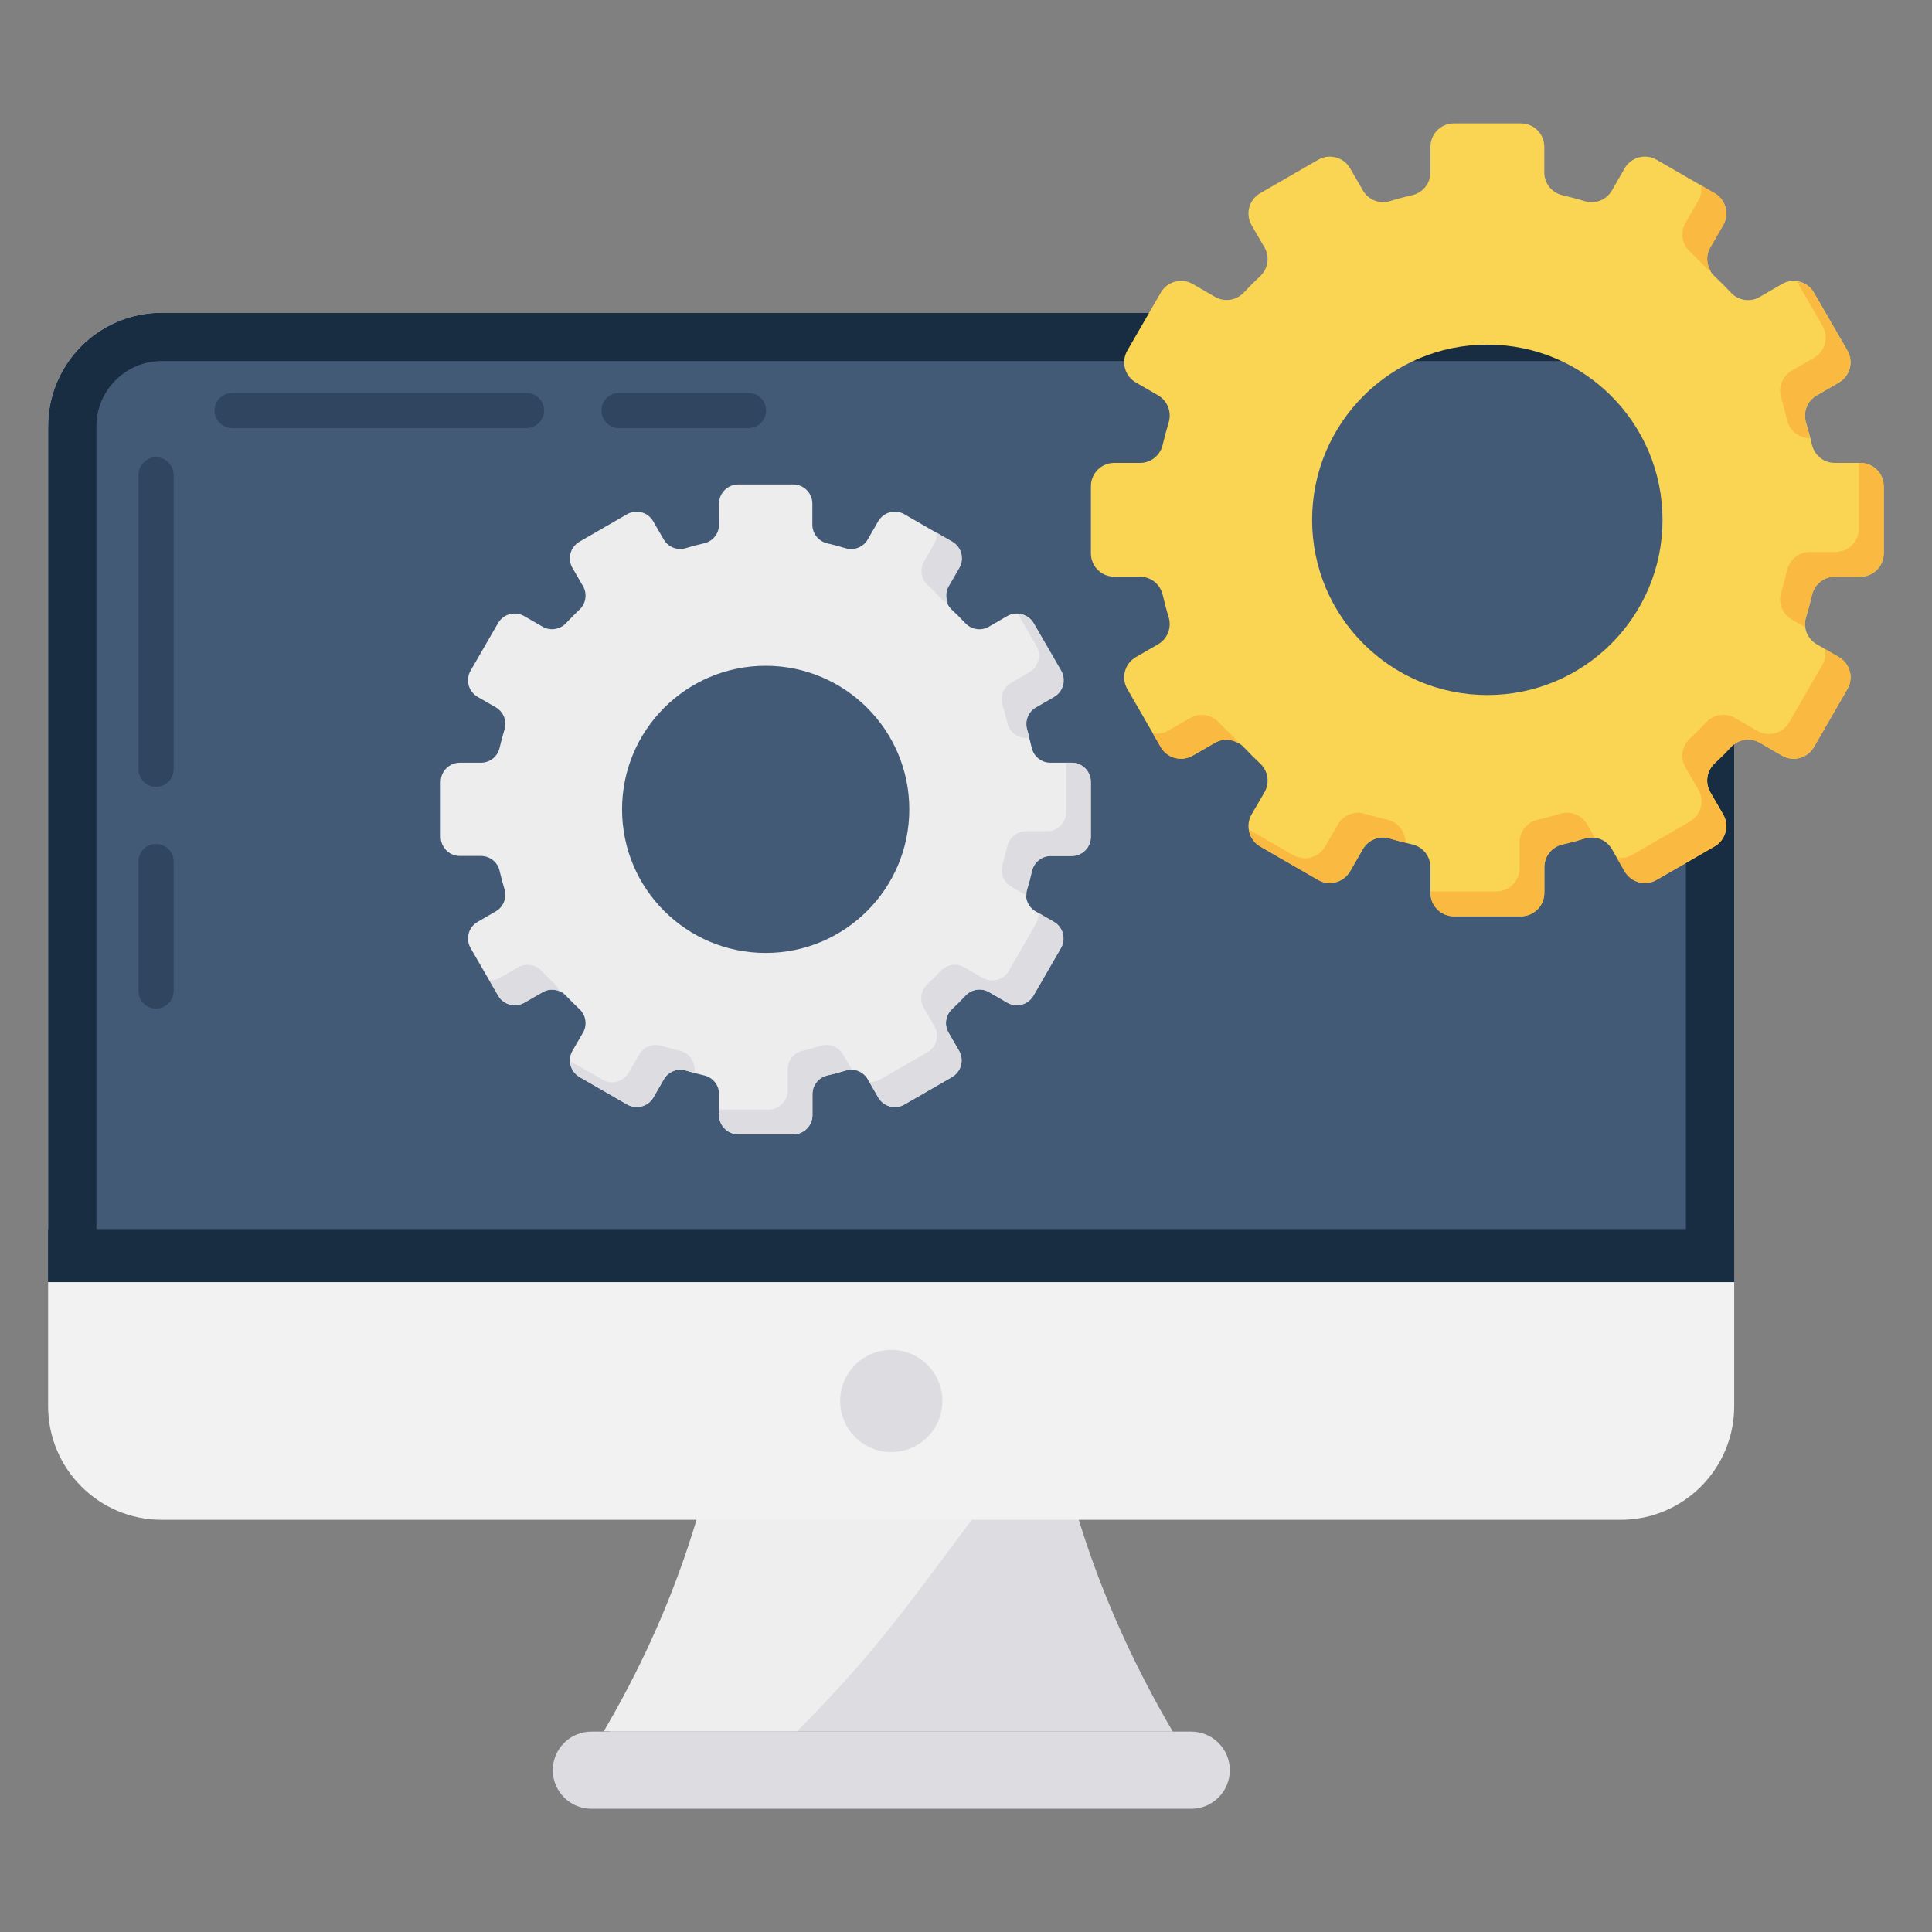 <svg width="40" height="40" viewBox="0 0 40 40" fill="none" xmlns="http://www.w3.org/2000/svg">
<rect x="0" y="0" width="40" height="40" fill="#808080" stroke="none"/>
<path d="M24.282 35.851C22.789 33.308 22.094 30.995 21.745 29.006H15.158C14.809 30.995 14.114 33.308 12.621 35.851H24.282Z" fill="#DDDCE0"/>
<path d="M16.5 35.845C19 33.345 19.5 32 22.124 29H15C14.652 30.989 13.993 33.302 12.5 35.845H16.5Z" fill="#EEEEEE"/>
<path d="M24.663 37.449H12.244C11.803 37.449 11.445 37.091 11.445 36.65C11.445 36.209 11.803 35.851 12.244 35.851H24.663C25.104 35.851 25.462 36.209 25.462 36.65C25.462 37.091 25.104 37.449 24.663 37.449Z" fill="#DDDCE0"/>
<path d="M35.905 8.828V29.114C35.905 30.413 34.852 31.466 33.553 31.466H3.349C2.049 31.466 0.996 30.413 0.996 29.114V8.828C0.996 7.528 2.049 6.475 3.349 6.475H33.553C34.852 6.475 35.905 7.528 35.905 8.828V8.828Z" fill="#F2F2F2"/>
<path d="M35.405 8.828V26.044H1.496V8.828C1.496 7.805 2.326 6.975 3.35 6.975H33.551C34.575 6.975 35.405 7.805 35.405 8.828Z" fill="#435A76" stroke="#182D42"/>
<path d="M0.996 25.447H35.905V26.545H0.996V25.447Z" fill="#182D42"/>
<path d="M18.453 30.064C19.037 30.064 19.511 29.591 19.511 29.006C19.511 28.422 19.037 27.948 18.453 27.948C17.868 27.948 17.395 28.422 17.395 29.006C17.395 29.591 17.868 30.064 18.453 30.064Z" fill="#DDDCE0"/>
<path d="M38.517 9.584H37.986C37.76 9.584 37.566 9.427 37.514 9.206C37.479 9.051 37.438 8.897 37.392 8.747C37.327 8.531 37.417 8.3 37.613 8.187L38.073 7.92C38.304 7.786 38.383 7.491 38.249 7.258L37.556 6.058C37.422 5.826 37.127 5.746 36.894 5.88L36.432 6.149C36.237 6.262 35.99 6.223 35.836 6.058C35.728 5.942 35.615 5.829 35.499 5.721C35.334 5.567 35.295 5.32 35.408 5.125L35.676 4.663C35.81 4.43 35.731 4.135 35.499 4L34.299 3.308C34.066 3.174 33.77 3.253 33.636 3.485L33.372 3.946C33.258 4.141 33.026 4.231 32.809 4.165C32.658 4.118 32.504 4.078 32.349 4.042C32.13 3.991 31.973 3.797 31.973 3.571V3.039C31.973 2.771 31.756 2.555 31.488 2.555H30.101C29.833 2.555 29.616 2.771 29.616 3.039V3.569C29.616 3.795 29.46 3.989 29.24 4.041C29.084 4.076 28.93 4.117 28.78 4.164C28.563 4.23 28.331 4.139 28.218 3.944L27.953 3.485C27.819 3.253 27.523 3.174 27.291 3.308L26.091 4C25.858 4.135 25.779 4.43 25.913 4.663L26.18 5.123C26.293 5.318 26.254 5.565 26.089 5.719C25.973 5.827 25.861 5.94 25.753 6.056C25.598 6.221 25.353 6.26 25.157 6.147L24.695 5.88C24.463 5.746 24.167 5.826 24.033 6.058L23.34 7.258C23.206 7.491 23.285 7.786 23.518 7.92L23.977 8.185C24.172 8.298 24.262 8.531 24.196 8.747C24.151 8.897 24.109 9.051 24.073 9.206C24.023 9.427 23.83 9.584 23.604 9.584H23.07C22.802 9.584 22.586 9.8 22.586 10.068V11.456C22.586 11.724 22.802 11.94 23.07 11.94H23.602C23.828 11.94 24.023 12.097 24.073 12.317C24.109 12.473 24.149 12.627 24.196 12.778C24.262 12.993 24.172 13.226 23.977 13.339L23.518 13.604C23.285 13.738 23.206 14.033 23.34 14.266L24.033 15.466C24.167 15.699 24.463 15.778 24.695 15.644L25.155 15.379C25.351 15.266 25.596 15.305 25.75 15.469C25.86 15.586 25.973 15.697 26.089 15.807C26.254 15.96 26.293 16.207 26.18 16.403L25.913 16.861C25.779 17.092 25.86 17.39 26.091 17.524L27.291 18.217C27.523 18.351 27.819 18.271 27.953 18.039L28.218 17.58C28.331 17.385 28.563 17.294 28.778 17.361C28.93 17.407 29.084 17.448 29.24 17.483C29.46 17.533 29.616 17.729 29.616 17.955V18.486C29.616 18.754 29.833 18.971 30.101 18.971H31.488C31.756 18.971 31.973 18.754 31.973 18.486V17.953C31.973 17.727 32.13 17.533 32.351 17.483C32.506 17.448 32.659 17.406 32.809 17.361C33.026 17.294 33.258 17.385 33.372 17.58L33.636 18.039C33.77 18.271 34.066 18.351 34.299 18.217L35.499 17.524C35.731 17.39 35.81 17.092 35.676 16.861L35.41 16.401C35.297 16.206 35.336 15.959 35.5 15.805C35.617 15.697 35.73 15.584 35.838 15.468C35.991 15.303 36.238 15.264 36.434 15.377L36.894 15.644C37.127 15.778 37.422 15.699 37.556 15.466L38.249 14.266C38.383 14.033 38.304 13.738 38.072 13.604L37.613 13.339C37.417 13.226 37.327 12.993 37.393 12.777C37.44 12.627 37.48 12.473 37.516 12.317C37.568 12.097 37.761 11.94 37.987 11.94H38.517C38.785 11.94 39.002 11.724 39.002 11.456V10.068C39.002 9.8 38.785 9.584 38.517 9.584V9.584ZM30.794 14.39C28.79 14.39 27.166 12.767 27.166 10.763C27.166 8.76 28.79 7.135 30.794 7.135C32.797 7.135 34.421 8.76 34.421 10.763C34.421 12.767 32.797 14.39 30.794 14.39V14.39Z" fill="#FAD553"/>
<path d="M22.183 15.791H21.747C21.562 15.791 21.403 15.663 21.36 15.481C21.331 15.354 21.298 15.228 21.26 15.105C21.207 14.928 21.281 14.739 21.441 14.646L21.819 14.428C22.008 14.318 22.073 14.075 21.963 13.885L21.395 12.901C21.285 12.711 21.043 12.646 20.852 12.756L20.474 12.975C20.313 13.068 20.111 13.036 19.985 12.901C19.896 12.806 19.804 12.713 19.708 12.625C19.573 12.499 19.542 12.296 19.634 12.136L19.854 11.758C19.964 11.567 19.899 11.325 19.708 11.215L18.725 10.647C18.534 10.537 18.292 10.602 18.182 10.793L17.965 11.17C17.872 11.33 17.682 11.404 17.504 11.35C17.38 11.311 17.254 11.278 17.127 11.249C16.947 11.207 16.819 11.048 16.819 10.863V10.427C16.819 10.207 16.641 10.03 16.422 10.03H15.284C15.065 10.03 14.887 10.207 14.887 10.427V10.861C14.887 11.047 14.759 11.206 14.579 11.248C14.45 11.277 14.325 11.31 14.202 11.348C14.024 11.403 13.834 11.329 13.741 11.168L13.524 10.793C13.414 10.602 13.172 10.537 12.981 10.647L11.998 11.215C11.807 11.325 11.742 11.567 11.852 11.758L12.07 12.135C12.163 12.295 12.131 12.498 11.996 12.623C11.901 12.712 11.81 12.805 11.721 12.9C11.594 13.035 11.393 13.067 11.232 12.974L10.854 12.756C10.663 12.646 10.421 12.711 10.311 12.901L9.743 13.885C9.633 14.075 9.698 14.318 9.889 14.428L10.265 14.645C10.425 14.737 10.499 14.928 10.445 15.105C10.408 15.228 10.373 15.354 10.344 15.481C10.303 15.663 10.144 15.791 9.959 15.791H9.522C9.302 15.791 9.125 15.968 9.125 16.188V17.325C9.125 17.545 9.302 17.722 9.522 17.722H9.958C10.143 17.722 10.303 17.851 10.344 18.031C10.373 18.159 10.406 18.285 10.445 18.409C10.499 18.585 10.425 18.776 10.265 18.869L9.889 19.086C9.698 19.196 9.633 19.438 9.743 19.629L10.311 20.612C10.421 20.803 10.663 20.868 10.854 20.758L11.231 20.541C11.391 20.448 11.592 20.48 11.718 20.615C11.808 20.71 11.901 20.801 11.996 20.892C12.131 21.017 12.163 21.22 12.07 21.38L11.852 21.756C11.742 21.945 11.808 22.189 11.998 22.299L12.981 22.866C13.172 22.976 13.414 22.912 13.524 22.721L13.741 22.345C13.834 22.185 14.024 22.111 14.2 22.165C14.325 22.203 14.45 22.236 14.579 22.265C14.759 22.307 14.887 22.467 14.887 22.652V23.088C14.887 23.307 15.065 23.485 15.284 23.485H16.422C16.641 23.485 16.819 23.307 16.819 23.088V22.651C16.819 22.465 16.947 22.307 17.128 22.265C17.256 22.236 17.381 22.202 17.504 22.165C17.682 22.111 17.872 22.185 17.965 22.345L18.182 22.721C18.292 22.912 18.534 22.976 18.725 22.866L19.708 22.299C19.899 22.189 19.964 21.945 19.854 21.756L19.636 21.379C19.543 21.218 19.575 21.016 19.71 20.89C19.805 20.801 19.898 20.709 19.986 20.613C20.112 20.479 20.315 20.447 20.475 20.539L20.852 20.758C21.043 20.868 21.285 20.803 21.395 20.612L21.963 19.629C22.073 19.438 22.008 19.196 21.817 19.086L21.441 18.869C21.281 18.776 21.207 18.585 21.261 18.408C21.3 18.285 21.333 18.159 21.362 18.031C21.404 17.851 21.563 17.722 21.748 17.722H22.183C22.402 17.722 22.58 17.545 22.58 17.325V16.188C22.58 15.968 22.402 15.791 22.183 15.791V15.791ZM15.852 19.73C14.21 19.73 12.879 18.4 12.879 16.757C12.879 15.116 14.21 13.784 15.852 13.784C17.494 13.784 18.826 15.116 18.826 16.757C18.826 18.4 17.494 19.73 15.852 19.73Z" fill="#EDEDED"/>
<path d="M37.734 6.746C37.868 6.978 37.789 7.274 37.558 7.408L37.097 7.674C36.902 7.787 36.812 8.018 36.876 8.235C36.923 8.385 36.963 8.539 36.999 8.694C37.051 8.915 37.244 9.071 37.471 9.071H37.475C37.448 8.963 37.422 8.854 37.389 8.747C37.324 8.531 37.414 8.3 37.61 8.187L38.07 7.921C38.301 7.786 38.38 7.491 38.246 7.258L37.553 6.058C37.476 5.925 37.345 5.849 37.204 5.828L37.734 6.746Z" fill="#FAB941"/>
<path d="M35.165 4.15L34.897 4.612C34.783 4.807 34.822 5.055 34.987 5.208C35.103 5.316 35.216 5.429 35.325 5.546C35.354 5.577 35.389 5.599 35.424 5.621C35.33 5.473 35.318 5.283 35.409 5.125L35.677 4.663C35.811 4.43 35.732 4.135 35.5 4L35.217 3.837C35.233 3.942 35.222 4.051 35.165 4.15Z" fill="#FAB941"/>
<path d="M32.86 17.068C32.747 16.872 32.514 16.782 32.298 16.848C32.148 16.893 31.994 16.935 31.839 16.971C31.618 17.021 31.461 17.215 31.461 17.441V17.974C31.461 18.242 31.245 18.458 30.977 18.458H29.617V18.486C29.617 18.755 29.834 18.971 30.102 18.971H31.489C31.757 18.971 31.974 18.755 31.974 18.486V17.953C31.974 17.727 32.13 17.534 32.352 17.483C32.507 17.448 32.66 17.406 32.81 17.361C32.881 17.339 32.953 17.34 33.023 17.35L32.86 17.068Z" fill="#FAB941"/>
<path d="M38.514 9.584H38.486V10.943C38.486 11.211 38.269 11.428 38.001 11.428H37.471C37.245 11.428 37.051 11.584 37 11.804C36.964 11.961 36.924 12.114 36.877 12.264C36.811 12.481 36.901 12.713 37.097 12.826L37.379 12.989C37.369 12.919 37.368 12.848 37.39 12.777C37.436 12.627 37.477 12.473 37.512 12.316C37.564 12.097 37.758 11.94 37.984 11.94H38.514C38.782 11.94 38.998 11.724 38.998 11.456V10.068C38.998 9.8 38.782 9.584 38.514 9.584V9.584Z" fill="#FAB941"/>
<path d="M38.071 13.604L37.788 13.441C37.804 13.545 37.793 13.655 37.736 13.754L37.043 14.954C36.909 15.186 36.613 15.265 36.381 15.131L35.92 14.865C35.725 14.752 35.478 14.79 35.325 14.955C35.216 15.072 35.103 15.185 34.987 15.293C34.822 15.446 34.783 15.693 34.897 15.889L35.163 16.349C35.297 16.58 35.218 16.877 34.985 17.011L33.785 17.704C33.687 17.761 33.577 17.772 33.473 17.757L33.636 18.039C33.77 18.272 34.065 18.351 34.298 18.217L35.498 17.524C35.73 17.39 35.81 17.093 35.676 16.862L35.409 16.401C35.296 16.206 35.335 15.959 35.5 15.805C35.616 15.697 35.729 15.584 35.837 15.468C35.99 15.303 36.238 15.264 36.433 15.377L36.893 15.644C37.126 15.778 37.422 15.699 37.556 15.466L38.248 14.266C38.383 14.034 38.303 13.738 38.071 13.604V13.604Z" fill="#FAB941"/>
<path d="M29.098 17.442C29.098 17.216 28.942 17.021 28.722 16.971C28.565 16.935 28.412 16.895 28.26 16.848C28.045 16.782 27.813 16.872 27.7 17.068L27.435 17.526C27.301 17.759 27.005 17.838 26.773 17.704L25.855 17.175C25.877 17.316 25.953 17.447 26.085 17.524L27.285 18.217C27.518 18.351 27.813 18.272 27.947 18.039L28.212 17.58C28.325 17.385 28.558 17.294 28.773 17.361C28.88 17.394 28.989 17.42 29.098 17.447V17.442H29.098Z" fill="#FAB941"/>
<path d="M25.651 15.396C25.629 15.36 25.606 15.324 25.574 15.294C25.457 15.184 25.344 15.073 25.235 14.957C25.081 14.792 24.836 14.753 24.64 14.866L24.18 15.131C24.081 15.188 23.972 15.199 23.867 15.183L24.03 15.466C24.164 15.698 24.46 15.778 24.692 15.643L25.153 15.379C25.312 15.286 25.503 15.3 25.651 15.396V15.396Z" fill="#FAB941"/>
<path d="M21.458 13.373C21.568 13.563 21.503 13.806 21.314 13.915L20.937 14.134C20.776 14.226 20.702 14.416 20.755 14.593C20.794 14.716 20.827 14.842 20.856 14.969C20.898 15.15 21.057 15.279 21.242 15.279H21.314C21.299 15.221 21.285 15.162 21.268 15.106C21.215 14.928 21.289 14.739 21.449 14.646L21.826 14.428C22.016 14.318 22.081 14.076 21.971 13.885L21.403 12.902C21.332 12.779 21.207 12.716 21.076 12.71L21.458 13.373Z" fill="#DDDCE0"/>
<path d="M19.351 11.245L19.131 11.624C19.038 11.784 19.07 11.986 19.205 12.112C19.3 12.201 19.393 12.293 19.482 12.389C19.522 12.432 19.572 12.461 19.625 12.482C19.579 12.372 19.581 12.245 19.644 12.136L19.863 11.758C19.973 11.567 19.908 11.325 19.718 11.215L19.397 11.03C19.4 11.103 19.39 11.177 19.351 11.245V11.245Z" fill="#DDDCE0"/>
<path d="M21.82 19.086L21.499 18.901C21.503 18.974 21.493 19.048 21.453 19.116L20.886 20.1C20.776 20.291 20.534 20.355 20.343 20.246L19.965 20.027C19.805 19.935 19.603 19.966 19.477 20.101C19.388 20.197 19.296 20.289 19.2 20.378C19.065 20.504 19.034 20.706 19.126 20.866L19.345 21.244C19.455 21.433 19.39 21.677 19.199 21.787L18.215 22.354C18.147 22.394 18.073 22.404 18 22.4L18.185 22.721C18.295 22.912 18.538 22.977 18.728 22.867L19.712 22.299C19.902 22.189 19.967 21.946 19.857 21.756L19.639 21.379C19.546 21.219 19.578 21.016 19.713 20.891C19.808 20.802 19.901 20.709 19.99 20.614C20.116 20.479 20.318 20.447 20.478 20.54L20.855 20.758C21.046 20.868 21.288 20.803 21.398 20.613L21.966 19.629C22.076 19.438 22.011 19.196 21.82 19.086V19.086Z" fill="#DDDCE0"/>
<path d="M17.456 21.832C17.363 21.672 17.172 21.598 16.995 21.652C16.872 21.689 16.746 21.724 16.619 21.753C16.438 21.794 16.309 21.953 16.309 22.138V22.575C16.309 22.795 16.132 22.972 15.912 22.972H14.891V23.088C14.891 23.307 15.068 23.485 15.288 23.485H16.425C16.645 23.485 16.822 23.307 16.822 23.088V22.651C16.822 22.465 16.95 22.307 17.132 22.266C17.259 22.236 17.384 22.202 17.508 22.165C17.551 22.152 17.595 22.147 17.638 22.148L17.456 21.832Z" fill="#DDDCE0"/>
<path d="M22.19 15.791H22.074V16.813C22.074 17.033 21.897 17.21 21.677 17.21H21.243C21.058 17.21 20.899 17.339 20.857 17.519C20.827 17.647 20.794 17.773 20.756 17.896C20.702 18.073 20.776 18.264 20.936 18.357L21.252 18.539C21.25 18.496 21.255 18.452 21.269 18.409C21.307 18.285 21.34 18.16 21.369 18.031C21.412 17.851 21.57 17.723 21.756 17.723H22.19C22.41 17.723 22.587 17.546 22.587 17.326V16.189C22.587 15.969 22.41 15.791 22.19 15.791Z" fill="#DDDCE0"/>
<path d="M11.584 20.522C11.563 20.469 11.534 20.419 11.491 20.379C11.395 20.289 11.303 20.198 11.213 20.102C11.087 19.967 10.886 19.935 10.726 20.028L10.348 20.245C10.28 20.285 10.206 20.294 10.133 20.291L10.318 20.612C10.428 20.803 10.67 20.867 10.861 20.758L11.238 20.541C11.347 20.477 11.474 20.476 11.584 20.522V20.522Z" fill="#DDDCE0"/>
<path d="M14.381 22.14C14.381 21.954 14.252 21.794 14.072 21.753C13.944 21.724 13.818 21.691 13.694 21.652C13.518 21.598 13.327 21.672 13.234 21.832L13.017 22.208C12.908 22.399 12.665 22.464 12.475 22.354L11.812 21.972C11.819 22.102 11.882 22.228 12.004 22.299L12.987 22.867C13.178 22.976 13.42 22.912 13.53 22.721L13.747 22.345C13.84 22.185 14.03 22.111 14.206 22.165C14.264 22.183 14.323 22.196 14.381 22.211V22.14Z" fill="#DDDCE0"/>
<path d="M3.595 17.836V20.52C3.595 20.721 3.43 20.881 3.229 20.881C3.028 20.881 2.867 20.721 2.867 20.52V17.836C2.867 17.635 3.028 17.474 3.229 17.474C3.43 17.474 3.595 17.635 3.595 17.836Z" fill="#30455F"/>
<path d="M15.861 8.498C15.861 8.699 15.7 8.864 15.499 8.864H12.815C12.614 8.864 12.453 8.699 12.453 8.498C12.453 8.297 12.614 8.136 12.815 8.136H15.499C15.7 8.136 15.861 8.297 15.861 8.498Z" fill="#30455F"/>
<path d="M11.265 8.498C11.265 8.699 11.1 8.864 10.899 8.864H4.808C4.607 8.864 4.441 8.699 4.441 8.498C4.441 8.297 4.607 8.136 4.808 8.136H10.899C11.1 8.136 11.265 8.297 11.265 8.498Z" fill="#30455F"/>
<path d="M3.595 9.833V15.925C3.595 16.126 3.43 16.291 3.229 16.291C3.028 16.291 2.867 16.126 2.867 15.925V9.833C2.867 9.633 3.028 9.467 3.229 9.467C3.43 9.467 3.595 9.633 3.595 9.833Z" fill="#30455F"/>
</svg>
